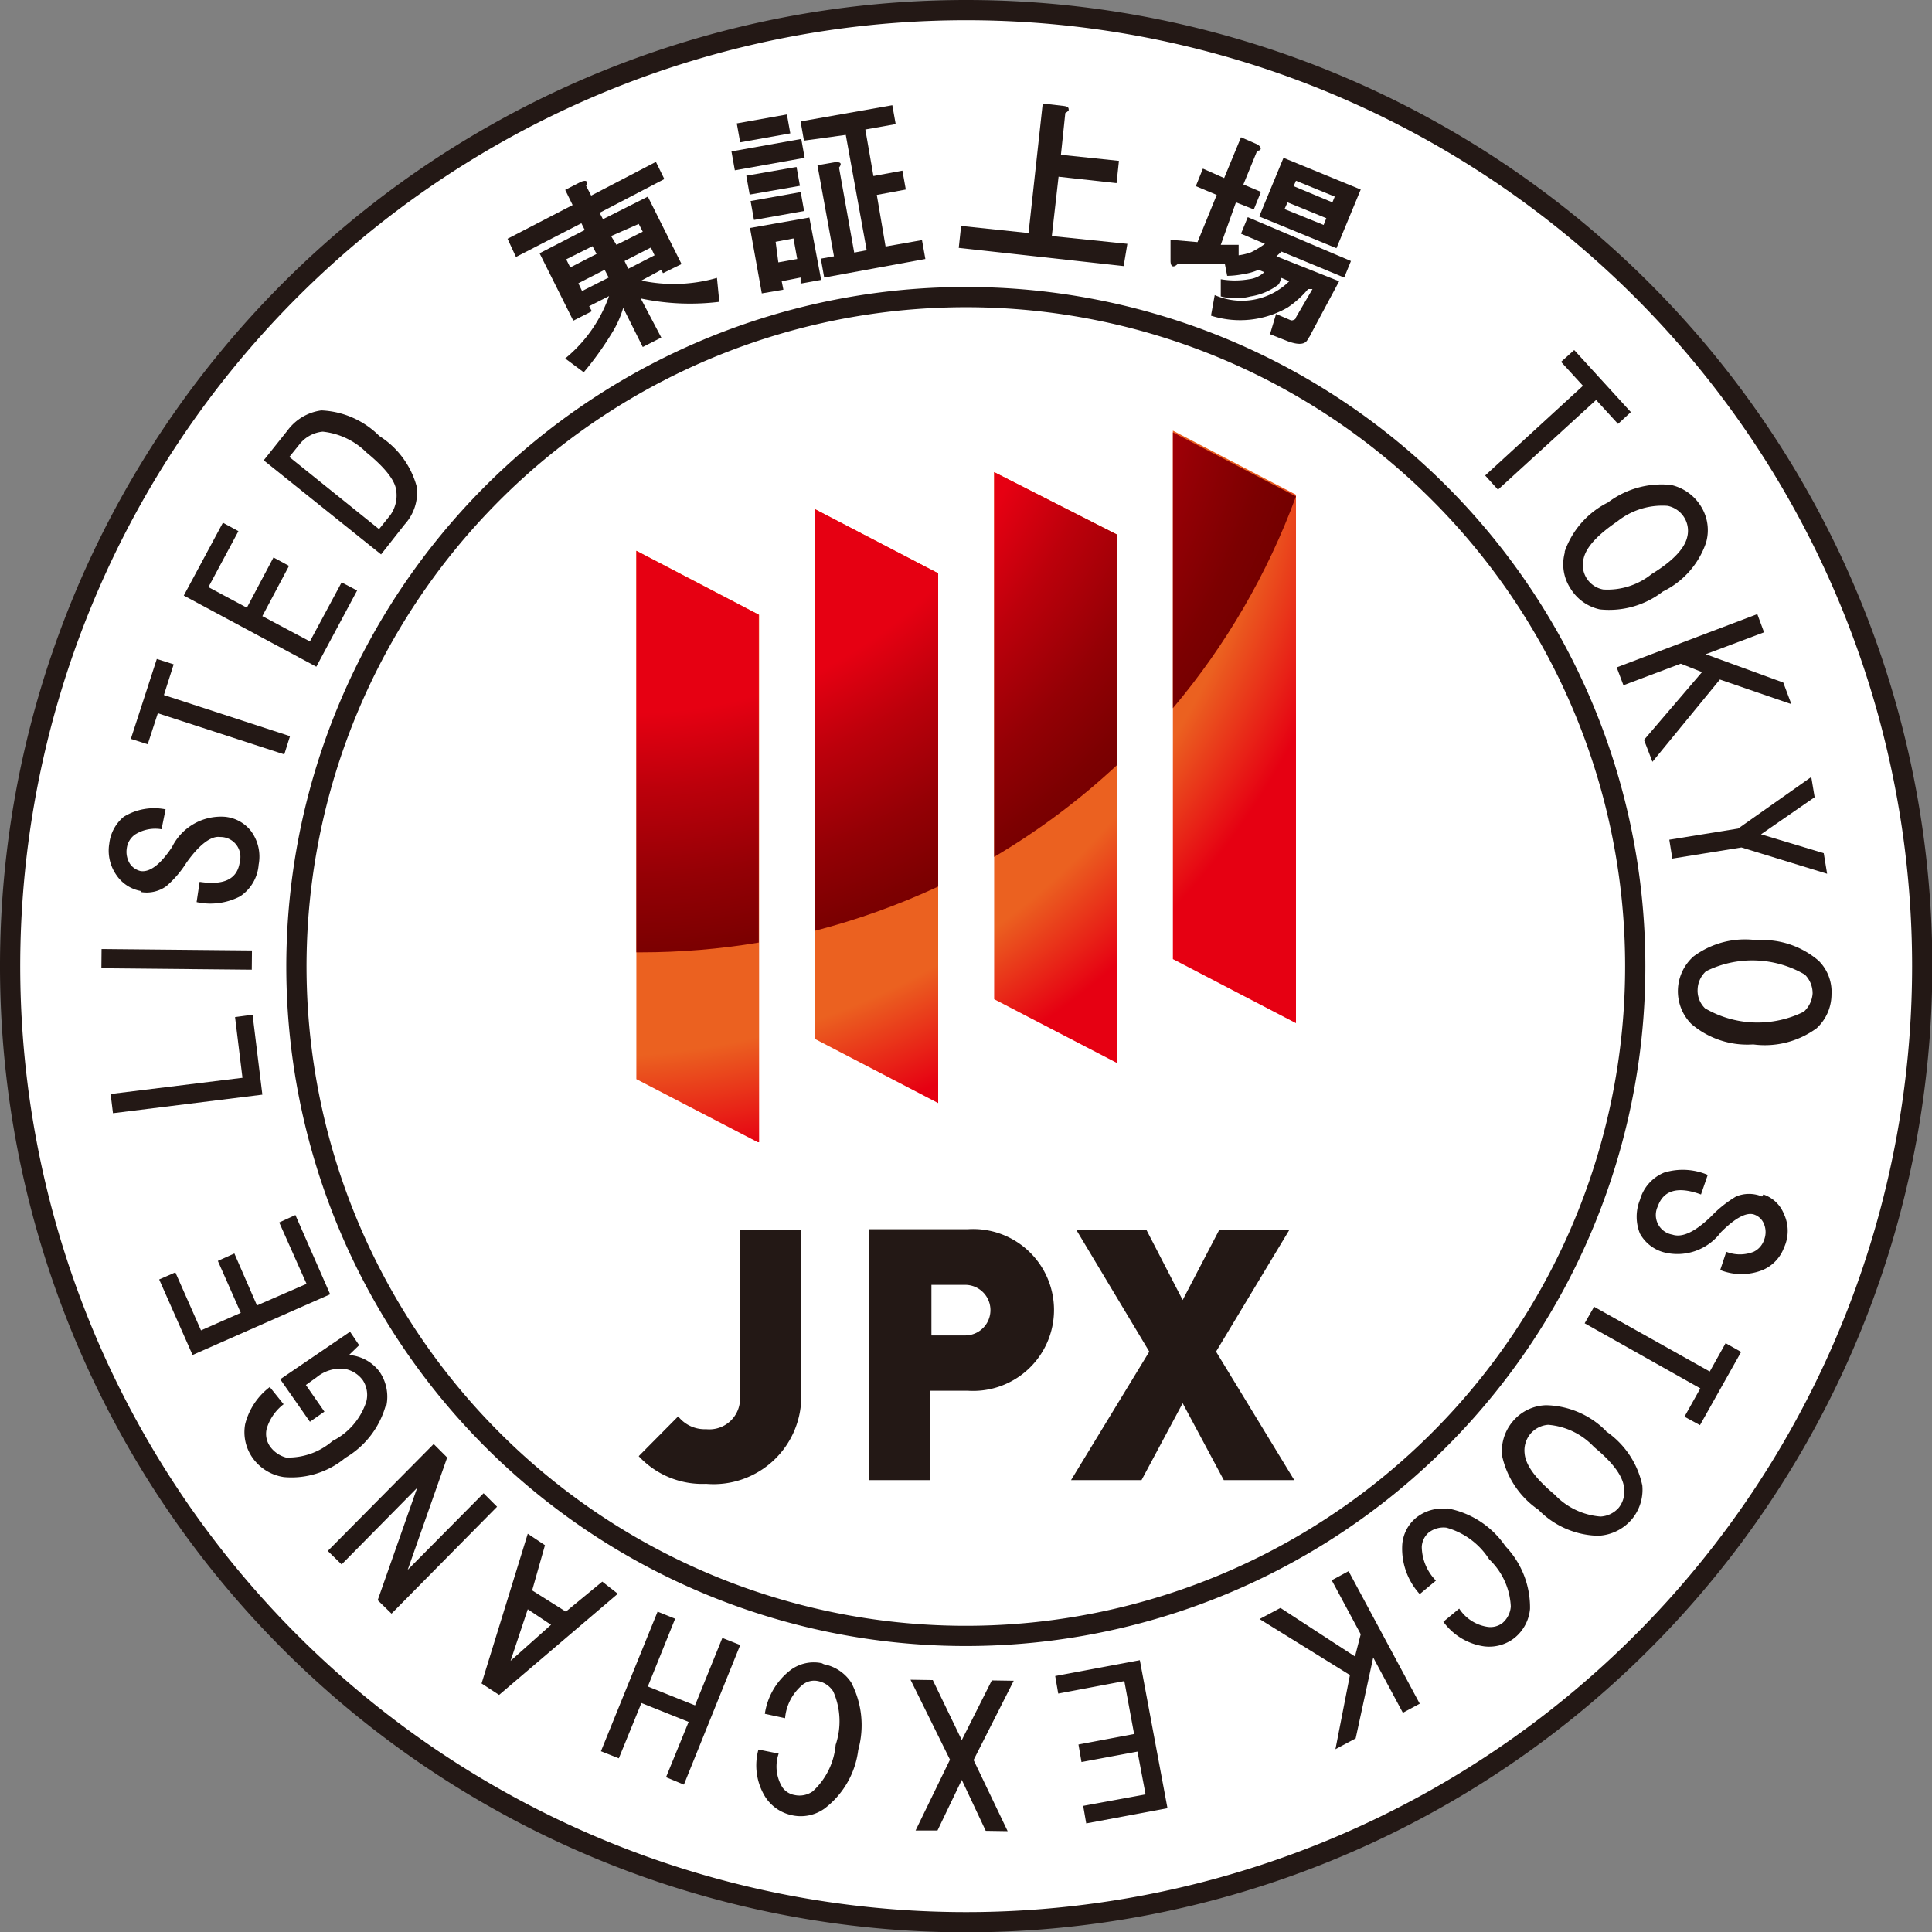 <svg id="レイヤー_1" data-name="レイヤー 1" xmlns="http://www.w3.org/2000/svg" viewBox="0 0 57.29 57.3"><rect x="0" y="0" width="57.29" height="57.3" fill="#808080" stroke="none"/><defs><radialGradient id="radial-gradient" cx="76.76" cy="400" r="1" gradientTransform="matrix(31.1 0 0 -31.1 -2369.57 12451.12)" gradientUnits="userSpaceOnUse"><stop offset="0" stop-color="#eb6120"/><stop offset=".65" stop-color="#eb6120"/><stop offset=".75" stop-color="#e60012"/><stop offset="1" stop-color="#e60012"/></radialGradient><radialGradient id="radial-gradient-2" cx="73.99" cy="400.03" r="1" gradientTransform="matrix(20.66 0 0 -20.66 -1509.84 8273.32)" gradientUnits="userSpaceOnUse"><stop offset="0" stop-color="#e60012"/><stop offset=".6" stop-color="#e60012"/><stop offset=".71" stop-color="#bc000b"/><stop offset=".84" stop-color="#940005"/><stop offset=".94" stop-color="#7c0001"/><stop offset="1" stop-color="#730000"/></radialGradient><clipPath id="clip-path"><path class="cls-1" d="M18.87 32l3.64 1.89V18.23l-3.64-1.9zm5.3-1.19l3.65 1.9V17l-3.65-1.9zm5.31-1.18l3.64 1.89V15.85L29.48 14zm5.3-1.19l3.65 1.9V14.67l-3.65-1.9z"/></clipPath><clipPath id="clip-path-2"><path class="cls-1" d="M18.87 28.24H19a21.28 21.28 0 003.5-.29v-9.72l-3.64-1.9zm5.3-.64a21.39 21.39 0 003.65-1.31V17l-3.65-1.9zm5.31-2.19a21 21 0 003.64-2.72v-6.84L29.48 14zm5.3-4.41a21 21 0 003.65-6.28l-3.65-1.9z"/></clipPath><style>.cls-1,.cls-3{fill:none}.cls-2{fill:#fff}.cls-3{stroke:#231815;stroke-width:.6px}.cls-4{fill:#231815}</style></defs><path class="cls-2" d="M57 28.65A28.35 28.35 0 1128.65.3 28.35 28.35 0 0157 28.65"/><path class="cls-3" d="M57 28.65A28.35 28.35 0 1128.65.3 28.35 28.35 0 0157 28.65z"/><path class="cls-2" d="M48.49 28.65A19.85 19.85 0 1128.65 8.81a19.84 19.84 0 0119.84 19.84"/><path class="cls-3" d="M48.49 28.65A19.85 19.85 0 1128.65 8.81a19.84 19.84 0 0119.84 19.84z"/><path class="cls-4" d="M20.94 44a2.57 2.57 0 01-2-.82L20.11 42a1 1 0 00.83.38.91.91 0 001-1v-4.92h1.82v4.88A2.6 2.6 0 0120.94 44m7.76-2.76h-1.11v2.65h-1.83v-7.44h2.94a2.4 2.4 0 110 4.79m-.08-3.14h-1v1.5h1a.75.75 0 100-1.5m7.67 5.79l-1.22-2.28-1.22 2.28h-2.09l2.32-3.81-2.17-3.62h2.08l1.08 2.09 1.09-2.09h2.08l-2.18 3.62 2.32 3.81h-2.09z"/><g clip-path="url(#clip-path)"><path fill="url(#radial-gradient)" d="M18.87 12.77h19.56v21.1H18.87z"/></g><g clip-path="url(#clip-path-2)"><path fill="url(#radial-gradient-2)" d="M18.87 12.77h19.56v15.47H18.87z"/></g><path class="cls-4" d="M15.3 7.62l1.94-1 .1.2-1.34.69 1 2 .55-.28-.08-.15.59-.3a4.2 4.2 0 01-1.3 1.85l.55.41a9.26 9.26 0 00.82-1.14 3 3 0 00.35-.77l.58 1.16.55-.28L19 8.85a7.08 7.08 0 002.33.1l-.07-.71a4.63 4.63 0 01-2.24.08l.59-.32.05.1.55-.27-1-2-1.33.67-.1-.19 1.92-1-.25-.51-1.92 1-.15-.29q.09-.21-.15-.12l-.47.24.22.45-1.93 1zm4-.28l.11.23-.78.4-.11-.23zm-.36-.7l.12.23-.78.39-.16-.26zM17.93 8l.12.23-.79.4-.11-.23zm-.36-.7l.12.23-.78.4-.12-.24zM25.08 4l.62 3.42-.37.07-.45-2.52c.09-.12.06-.17-.12-.16l-.52.09.49 2.7-.39.07.1.56 3-.55-.1-.56-1.08.19L26 5.78l.86-.16-.1-.56-.86.16-.24-1.38.9-.16-.1-.56-2.72.48.1.57zm-1.85 4.59l-.05-.25.56-.11v.18l.61-.11L24 6.45l-1.76.31.35 1.94zm.3-1.52l.11.61-.56.1-.08-.61z"/><path class="cls-4" transform="rotate(-10.12 22.654 3.827)" d="M21.89 3.52h1.51v.57h-1.51z"/><path class="cls-4" d="M23.86 4.68l-.1-.56-2.07.37.1.56 2.07-.37z"/><path class="cls-4" transform="rotate(-10.12 23.018 6.136)" d="M22.3 5.83h1.51v.57H22.3z"/><path class="cls-4" d="M23.62 4.95l-1.49.26.1.56 1.49-.26-.1-.56zm9.81 2.28L31.19 7l.2-1.76 1.72.19.07-.66-1.72-.18.13-1.24a.29.29 0 00.1-.08c0-.07 0-.11-.16-.13l-.61-.07-.42 3.84-2-.21-.07.65 4.89.54zm5.39 1.34h.1l-.49.84c0 .05-.06.08-.08.08a.1.1 0 01-.09 0l-.42-.18-.18.6.53.21c.33.12.53.1.6-.08a.6.6 0 00.09-.15l.83-1.55-1.86-.74.15-.14 1.86.77.2-.49L37 6.44l-.2.49.71.3a2.73 2.73 0 01-.41.25 1.77 1.77 0 01-.37.09v-.31h-.53L36.65 6l.53.21.21-.52-.52-.22.41-1c.14 0 .14-.11 0-.19l-.48-.21-.5 1.21-.63-.28-.21.52.62.26-.57 1.4-.8-.07v.62c0 .19.09.22.22.09h1.39l.07.36a2.59 2.59 0 00.47-.05 1.74 1.74 0 00.46-.13l.17.07a.79.79 0 01-.45.21 2.42 2.42 0 01-.84 0v.51a1.76 1.76 0 00.88 0 1.81 1.81 0 00.84-.36 1.53 1.53 0 00.08-.19l.23.1a2 2 0 01-2.21.41l-.11.61a2.83 2.83 0 002.27-.24 2.84 2.84 0 00.61-.55"/><path class="cls-4" d="M39.63 7.36l.72-1.74-2.29-.94-.72 1.74zm-1.2-2l1.15.47-.07.17-1.15-.48zm-.25.64l1.15.47-.08.2-1.16-.47zm6.24 8.52l2.91-2.66.65.71.38-.35-1.68-1.84-.39.35.65.71-2.9 2.66.38.42zm1.98 1.87a1.31 1.31 0 00.17 1.06 1.36 1.36 0 00.87.62 2.6 2.6 0 001.87-.53 2.51 2.51 0 001.28-1.45 1.33 1.33 0 00-.16-1.09 1.4 1.4 0 00-.88-.62 2.64 2.64 0 00-1.87.52 2.57 2.57 0 00-1.28 1.45M49.45 15a.76.76 0 01.49.34.75.75 0 01.09.59c-.08.34-.43.71-1.05 1.09a2.09 2.09 0 01-1.44.46.74.74 0 01-.58-.92c.08-.35.43-.71 1-1.1a2.14 2.14 0 011.49-.46m-1.31 5.32l1.7-.64.63.25-1.72 2.01.25.65 2-2.44 2.12.73-.24-.64-2.3-.84 1.73-.65-.2-.54-4.17 1.58.2.53zm1.36 4.58l.09.56 2.05-.33 2.54.78-.1-.61-1.86-.56 1.59-1.1-.1-.6-2.17 1.53-2.04.33zm4.43 3.59a2.55 2.55 0 00-1.84-.61 2.56 2.56 0 00-1.87.48 1.38 1.38 0 00-.07 2 2.55 2.55 0 001.84.61 2.6 2.6 0 001.88-.48 1.37 1.37 0 00.44-1 1.3 1.3 0 00-.38-1M53.49 30a3.09 3.09 0 01-2.93-.1.73.73 0 01-.22-.56.76.76 0 01.25-.54 3.09 3.09 0 012.93.1.78.78 0 01.23.56.81.81 0 01-.26.54m-1.24 5.48a1 1 0 00-.77 0 3.44 3.44 0 00-.73.58c-.48.47-.87.65-1.16.55a.59.59 0 01-.43-.84c.17-.48.6-.6 1.28-.35l.2-.58a1.89 1.89 0 00-1.29-.07 1.23 1.23 0 00-.72.81 1.33 1.33 0 000 1 1.15 1.15 0 00.69.55 1.61 1.61 0 001.71-.59c.43-.43.77-.61 1-.52a.48.48 0 01.28.28.63.63 0 010 .47.6.6 0 01-.31.35 1.11 1.11 0 01-.81 0l-.18.54a1.7 1.7 0 001.26 0 1.16 1.16 0 00.63-.66 1.18 1.18 0 000-1 1 1 0 00-.61-.58m-1.59 5.25l-3.43-1.92-.28.49 3.43 1.93-.47.84.46.25 1.22-2.17-.46-.26-.47.84zm-3.07 1.77a2.57 2.57 0 00-1.78-.77 1.33 1.33 0 00-1 .49 1.37 1.37 0 00-.31 1 2.61 2.61 0 001.08 1.61 2.55 2.55 0 001.77.77 1.39 1.39 0 001-.49 1.37 1.37 0 00.31-1 2.59 2.59 0 00-1.08-1.61m.38 2.27a.77.77 0 01-.54.26 2.09 2.09 0 01-1.36-.65c-.56-.47-.86-.87-.89-1.22a.77.77 0 01.17-.58.76.76 0 01.53-.27 2.09 2.09 0 011.36.66c.57.47.86.87.89 1.22a.77.77 0 01-.16.58m-5.1.03a1.25 1.25 0 00-.9.26 1.14 1.14 0 00-.42.83 2 2 0 00.52 1.44l.48-.4a1.46 1.46 0 01-.42-1 .6.6 0 01.2-.42.71.71 0 01.53-.15 2.2 2.2 0 011.27.94 2.06 2.06 0 01.64 1.4.71.71 0 01-.25.49.59.59 0 01-.45.11 1.22 1.22 0 01-.83-.54l-.47.39a1.81 1.81 0 001.21.73 1.22 1.22 0 00.9-.25 1.25 1.25 0 00.46-.86 2.62 2.62 0 00-.73-1.86 2.66 2.66 0 00-1.71-1.12m-3.44 2.13l.86 1.6-.17.66-2.21-1.44-.62.33 2.68 1.66-.43 2.2.6-.32.52-2.4.88 1.64.5-.27-2.11-3.93-.5.27zm-8.2 2.84l.09.52 1.96-.37.29 1.57-1.65.31.09.52 1.66-.31.24 1.27-1.85.34.09.52 2.41-.45-.82-4.39-2.51.47zm-1.88.13l-.89 1.77-.86-1.78-.66-.01 1.17 2.37-1.02 2.1h.65l.72-1.5.71 1.51.65.01-1.01-2.11 1.19-2.35-.65-.01zm-5.04-.51a1.15 1.15 0 00-.91.19 2 2 0 00-.78 1.31l.6.13a1.45 1.45 0 01.53-1 .55.55 0 01.45-.1.69.69 0 01.45.31 2.19 2.19 0 01.07 1.58 2.12 2.12 0 01-.68 1.38.68.68 0 01-.53.11.56.56 0 01-.37-.23 1.18 1.18 0 01-.11-1l-.6-.12a1.77 1.77 0 00.2 1.4 1.24 1.24 0 00.76.54 1.21 1.21 0 001-.19 2.58 2.58 0 001-1.74 2.74 2.74 0 00-.21-2 1.26 1.26 0 00-.81-.54m-3.82 1.22l-1.4-.56.81-2.01-.52-.21-1.68 4.14.53.21.67-1.64 1.4.56-.67 1.64.53.22 1.67-4.14-.53-.21-.81 2zm-2.75-3.67l-1.08.89-1-.63.38-1.34-.51-.34-1.37 4.44.52.34 3.52-3zm-2.72 2.35l.51-1.53.69.46zm-.8-4.97l-2.25 2.27 1.17-3.33-.4-.4-3.14 3.17.41.4 2.24-2.27-1.17 3.33.41.4 3.13-3.17-.4-.4zm-2.88-2.61a1.31 1.31 0 00-.21-1 1.25 1.25 0 00-.9-.49l.3-.29-.27-.4-2.07 1.41.88 1.26.43-.3-.55-.79.32-.23a1.12 1.12 0 01.82-.25.86.86 0 01.55.34.8.8 0 01.1.64 2 2 0 01-1 1.16 2 2 0 01-1.38.49.86.86 0 01-.48-.34.65.65 0 01-.09-.52 1.44 1.44 0 01.5-.72L8 41.13a2 2 0 00-.73 1.1 1.32 1.32 0 00.22 1 1.38 1.38 0 00.93.57 2.49 2.49 0 001.82-.57 2.61 2.61 0 001.2-1.56m-2.68-5.64l-.48.22.81 1.82-1.47.64-.67-1.54-.49.22.68 1.54-1.18.52-.76-1.72-.48.21.99 2.24 4.08-1.8-1.03-2.35zm-1.27-5.94l-.52.07.22 1.8-3.91.48.07.57 4.43-.55-.29-2.37z"/><path class="cls-4" transform="rotate(-89.45 5.241 28.452)" d="M4.96 26.22h.57v4.46h-.57z"/><path class="cls-4" d="M4.17 26.45a1 1 0 00.76-.17 3.1 3.1 0 00.6-.7c.39-.55.74-.8 1-.76a.59.59 0 01.58.74c-.07.51-.47.7-1.19.59l-.09.6a1.91 1.91 0 001.29-.17 1.24 1.24 0 00.55-.94 1.27 1.27 0 00-.23-1 1.11 1.11 0 00-.78-.42 1.62 1.62 0 00-1.56.9c-.34.51-.65.75-.93.71a.53.53 0 01-.32-.22.67.67 0 01-.09-.46.59.59 0 01.24-.4 1.12 1.12 0 01.79-.16l.12-.59a1.72 1.72 0 00-1.24.22 1.21 1.21 0 00-.43.8 1.26 1.26 0 00.22.94 1.11 1.11 0 00.71.46m.51-5.27l3.75 1.22.17-.54-3.74-1.22.29-.91-.5-.16-.77 2.37.5.16.3-.92zm5.91-3.64l-.46-.24-.94 1.75-1.41-.75.79-1.49-.46-.25-.79 1.49-1.14-.61.89-1.66-.46-.25-1.16 2.16 3.93 2.11 1.21-2.26zM12 15.55a1.41 1.41 0 00.36-1.11 2.57 2.57 0 00-1.11-1.51 2.58 2.58 0 00-1.72-.76 1.49 1.49 0 00-1 .59l-.71.89 3.48 2.79zm-3.42-2l.33-.41a1 1 0 01.66-.34 2.16 2.16 0 011.3.62c.55.45.85.83.88 1.13a1 1 0 01-.18.73l-.33.41z"/></svg>